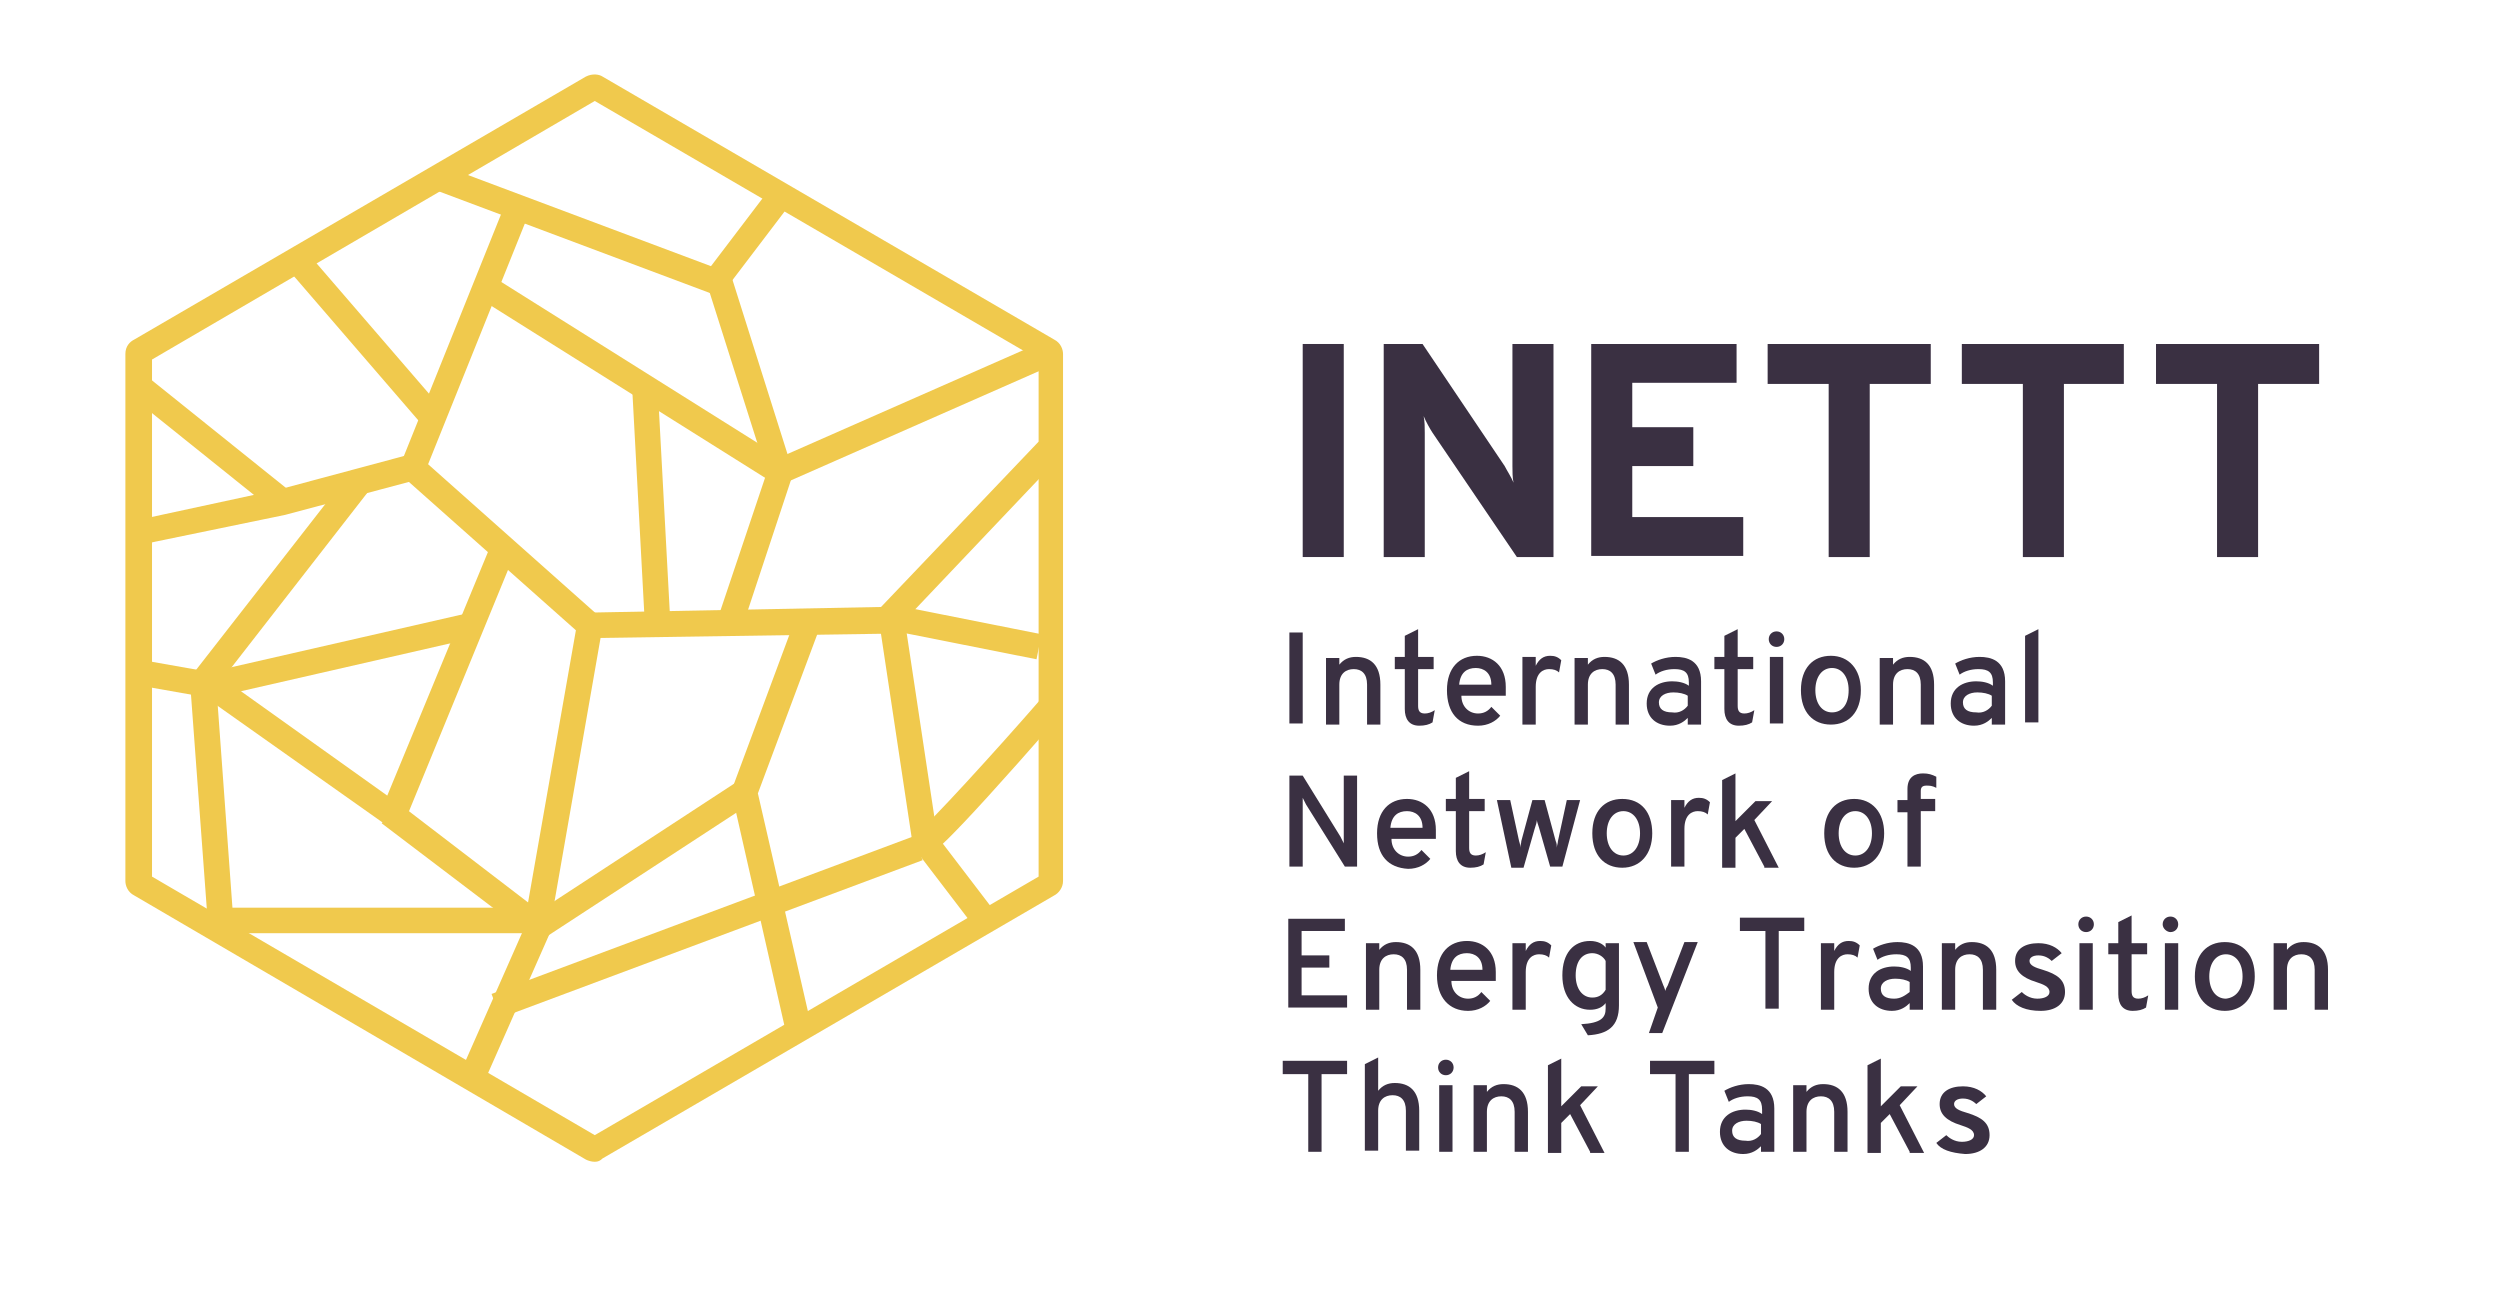<?xml version="1.0" encoding="UTF-8"?>
<svg xmlns="http://www.w3.org/2000/svg" xmlns:xlink="http://www.w3.org/1999/xlink" version="1.1" id="Ebene_1" x="0px" y="0px" viewBox="0 0 225.3 117.3" style="enable-background:new 0 0 225.3 117.3;" xml:space="preserve">
<style type="text/css">
	.st0{clip-path:url(#SVGID_2_);}
	.st1{fill:#F0C94D;}
	.st2{fill:none;stroke:#F0C94D;stroke-width:2.327;}
	.st3{clip-path:url(#SVGID_4_);}
	.st4{clip-path:url(#SVGID_6_);}
	.st5{clip-path:url(#SVGID_8_);}
	.st6{clip-path:url(#SVGID_10_);}
	.st7{clip-path:url(#SVGID_12_);}
	.st8{fill:#3A3042;}
</style>
<g>
	<defs>
		<rect id="SVGID_1_" x="11.3" y="6.7" width="221.6" height="103.5"></rect>
	</defs>
	<clipPath id="SVGID_2_">
		<use xlink:href="#SVGID_1_" style="overflow:visible;"></use>
	</clipPath>
	<g class="st0">
		<g>
			<g>
				<path class="st1" d="M53.6,104.7c-0.3,0-0.6-0.1-0.8-0.2L12.1,80.7c-0.6-0.3-0.8-0.9-0.8-1.3V31.9c0-0.7,0.4-1.1,0.8-1.3      L52.8,6.9c0.6-0.3,1.2-0.2,1.5,0l40.7,23.7c0.6,0.3,0.8,0.9,0.8,1.3v47.5c0,0.6-0.4,1.1-0.8,1.3l0,0l-40.7,23.7      C54.1,104.6,53.9,104.7,53.6,104.7z M13.7,79l39.9,23.3L93.6,79V32.4L53.6,9.1L13.7,32.4V79z M93.9,32.6      C94,32.6,94,32.6,93.9,32.6L93.9,32.6z M13.3,32.6L13.3,32.6C13.3,32.6,13.3,32.6,13.3,32.6z M54,8.9L54,8.9      C54,8.9,54,8.9,54,8.9z"></path>
			</g>
		</g>
	</g>
</g>
<g>
	<g>
		<path class="st2" d="M45.9,13.4"></path>
	</g>
</g>
<g>
	<defs>
		<rect id="SVGID_3_" x="11.3" y="6.7" width="221.6" height="103.5"></rect>
	</defs>
	<clipPath id="SVGID_4_">
		<use xlink:href="#SVGID_3_" style="overflow:visible;"></use>
	</clipPath>
	<g class="st3">
		<g>
			<g>
				<path class="st2" d="M13,32.2"></path>
			</g>
		</g>
	</g>
</g>
<g>
	<g>
		<polygon class="st1" points="67.1,55.9 64.9,55.1 69.1,42.6 63.3,24.3 65.5,23.6 71.5,42.6   "></polygon>
	</g>
</g>
<g>
	<defs>
		<rect id="SVGID_5_" x="11.3" y="6.7" width="221.6" height="103.5"></rect>
	</defs>
	<clipPath id="SVGID_6_">
		<use xlink:href="#SVGID_5_" style="overflow:visible;"></use>
	</clipPath>
	<g class="st4">
		<g>
			<g>
				
					<rect x="14.1" y="57.9" transform="matrix(0.174 -0.985 0.985 0.174 -47.58 65.475)" class="st1" width="2.3" height="6.4"></rect>
			</g>
		</g>
	</g>
</g>
<g>
	<g>
		<path class="st2" d="M32,28.2"></path>
	</g>
</g>
<g>
	<defs>
		<rect id="SVGID_7_" x="11.3" y="6.7" width="221.6" height="103.5"></rect>
	</defs>
	<clipPath id="SVGID_8_">
		<use xlink:href="#SVGID_7_" style="overflow:visible;"></use>
	</clipPath>
	<g class="st5">
		<g>
			<g>
				
					<rect x="17.9" y="31.5" transform="matrix(0.626 -0.78 0.78 0.626 -24.088 29.86)" class="st1" width="2.3" height="17.1"></rect>
			</g>
		</g>
	</g>
</g>
<g>
	<g>
		<path class="st2" d="M48.5,83.6"></path>
	</g>
</g>
<g>
	<g>
		
			<rect x="43.4" y="82.4" transform="matrix(0.937 -0.35 0.35 0.937 -25.207 27.556)" class="st1" width="40.6" height="2.3"></rect>
	</g>
</g>
<g>
	<g>
		<rect x="56.1" y="19.2" transform="matrix(0.532 -0.847 0.847 0.532 -2.297 64.573)" class="st1" width="2.3" height="30.3"></rect>
	</g>
</g>
<g>
	<g>
		<path class="st2" d="M65.4,55.7"></path>
	</g>
</g>
<g>
	<g>
		<path class="st2" d="M61.5,91.2"></path>
	</g>
</g>
<g>
	<g>
		
			<rect x="37.5" y="89" transform="matrix(0.404 -0.915 0.915 0.404 -55.278 95.432)" class="st1" width="16.2" height="2.3"></rect>
	</g>
</g>
<g>
	<g>
		<polygon class="st1" points="48.5,84.9 34.4,74.2 35.8,72.3 48.6,82.1 66.5,70.4 67.8,72.3   "></polygon>
	</g>
</g>
<g>
	<g>
		
			<rect x="85.5" y="49.7" transform="matrix(0.195 -0.981 0.981 0.195 13.954 130.81)" class="st1" width="2.3" height="14.3"></rect>
	</g>
</g>
<g>
	<g>
		
			<rect x="80.8" y="55.6" transform="matrix(0.989 -0.149 0.149 0.989 -8.98 12.992)" class="st1" width="2.3" height="21.3"></rect>
	</g>
</g>
<g>
	<defs>
		<rect id="SVGID_9_" x="11.3" y="6.7" width="221.6" height="103.5"></rect>
	</defs>
	<clipPath id="SVGID_10_">
		<use xlink:href="#SVGID_9_" style="overflow:visible;"></use>
	</clipPath>
	<g class="st6">
		<g>
			<g>
				<path class="st1" d="M83.2,77.2v-2.3c-0.3,0-0.5,0.1-0.5,0.1c0.9-0.6,7.1-7.4,11.1-12l1.7,1.5C84.4,77.2,83.8,77.2,83.2,77.2z"></path>
			</g>
		</g>
	</g>
</g>
<g>
	<g>
		
			<rect x="18.5" y="57.9" transform="matrix(0.975 -0.223 0.223 0.975 -12.395 8.329)" class="st1" width="24.4" height="2.3"></rect>
	</g>
</g>
<g>
	<g>
		<path class="st2" d="M55.6,37.5"></path>
	</g>
</g>
<g>
	<g>
		<rect x="62.5" y="20.3" transform="matrix(0.605 -0.796 0.796 0.605 9.559 62.17)" class="st1" width="9.8" height="2.3"></rect>
	</g>
</g>
<g>
	<g>
		<rect x="50.8" y="6.9" transform="matrix(0.351 -0.936 0.936 0.351 14.368 62.039)" class="st1" width="2.3" height="27.5"></rect>
	</g>
</g>
<g>
	<defs>
		<rect id="SVGID_11_" x="11.3" y="6.7" width="221.6" height="103.5"></rect>
	</defs>
	<clipPath id="SVGID_12_">
		<use xlink:href="#SVGID_11_" style="overflow:visible;"></use>
	</clipPath>
	<g class="st7">
		<g>
			<g>
				<polygon class="st1" points="13.1,49 12.7,46.8 25.2,44.1 37.5,40.8 38.1,43.1 25.7,46.4     "></polygon>
			</g>
		</g>
	</g>
</g>
<g>
	<g>
		<polygon class="st1" points="36,75.2 17.9,62.4 19.2,60.5 34.9,71.7 44.2,49.2 46.3,50.1   "></polygon>
	</g>
</g>
<g>
	<g>
		
			<rect x="69.1" y="36.1" transform="matrix(0.915 -0.403 0.403 0.915 -8.042 36.274)" class="st1" width="26.3" height="2.3"></rect>
	</g>
</g>
<g>
	<g>
		<polygon class="st1" points="53.5,57.5 53.5,55.2 79.4,54.7 93.6,39.8 95.3,41.4 80.4,57.1   "></polygon>
	</g>
</g>
<g>
	<g>
		<polygon class="st1" points="18.8,84.1 17.1,61.1 31.6,42.5 33.5,43.9 19.5,61.9 21.1,83.9   "></polygon>
	</g>
</g>
<g>
	<g>
		<path class="st2" d="M94.7,34.3"></path>
	</g>
</g>
<g>
	<g>
		
			<rect x="84.7" y="74.8" transform="matrix(0.795 -0.607 0.607 0.795 -30.396 68.33)" class="st1" width="2.3" height="8.6"></rect>
	</g>
</g>
<g>
	<g>
		<rect x="18.9" y="81.8" class="st1" width="29.7" height="2.3"></rect>
	</g>
</g>
<g>
	<g>
		<polygon class="st1" points="70.8,92.9 65.9,71.3 71.7,55.7 73.9,56.5 68.3,71.5 73.1,92.4   "></polygon>
	</g>
</g>
<g>
	<g>
		
			<rect x="29.5" y="29.1" transform="matrix(0.373 -0.928 0.928 0.373 -1.747 57.959)" class="st1" width="25.1" height="2.3"></rect>
	</g>
</g>
<g>
	<g>
		<polygon class="st1" points="49.7,82.8 47.4,82.4 51.9,56.8 36.7,43.3 38.2,41.5 54.4,55.9   "></polygon>
	</g>
</g>
<g>
	<g>
		
			<rect x="57.5" y="34.7" transform="matrix(0.999 -5.364900e-02 5.364900e-02 0.999 -2.342 3.21)" class="st1" width="2.3" height="21.1"></rect>
	</g>
</g>
<g>
	<g>
		
			<rect x="31.9" y="21.2" transform="matrix(0.757 -0.653 0.653 0.757 -12.015 29.077)" class="st1" width="2.3" height="19.1"></rect>
	</g>
</g>
<g>
	<g>
		<g>
			<path class="st8" d="M117.4,31h3.7v19.2h-3.7V31z"></path>
		</g>
	</g>
	<g>
		<g>
			<path class="st8" d="M136.7,50.2L129.1,39c-0.2-0.3-0.6-1-0.8-1.5c0.1,0.5,0.1,1,0.1,1.5v11.2h-3.7V31h3.5l7.4,11     c0.2,0.4,0.6,1,0.8,1.5c-0.1-0.4-0.1-1.1-0.1-1.5V31h3.7v19.2H136.7z"></path>
		</g>
	</g>
	<g>
		<g>
			<path class="st8" d="M143.4,31h13.1v3.5h-9.4v4h5.5v3.5h-5.5v4.6h10v3.5h-13.7V31z"></path>
		</g>
	</g>
	<g>
		<g>
			<path class="st8" d="M168.5,50.2h-3.7V34.6h-5.5V31H174v3.6h-5.5V50.2z"></path>
		</g>
	</g>
	<g>
		<g>
			<path class="st8" d="M186,50.2h-3.7V34.6h-5.5V31h14.6v3.6H186V50.2z"></path>
		</g>
	</g>
	<g>
		<g>
			<path class="st8" d="M203.5,50.2h-3.7V34.6h-5.5V31H209v3.6h-5.5V50.2z"></path>
		</g>
	</g>
</g>
<g>
	<g>
		<g>
			<path class="st8" d="M116.2,57h1.2v8.2h-1.2V57z"></path>
		</g>
	</g>
	<g>
		<g>
			<path class="st8" d="M123.2,61.7c0-1-0.5-1.4-1.2-1.4c-0.7,0-1.3,0.4-1.3,1.4v3.6h-1.2v-6h1.2v0.6c0.4-0.5,0.9-0.7,1.5-0.7     c1.3,0,2.2,0.7,2.2,2.5v3.6h-1.2V61.7z"></path>
		</g>
	</g>
	<g>
		<g>
			<path class="st8" d="M126.6,63.9v-3.6h-0.9v-1.1h0.9v-1.9l1.2-0.6v2.5h1.4v1.1h-1.4v3.3c0,0.4,0.1,0.7,0.6,0.7     c0.3,0,0.6-0.1,0.9-0.3l-0.2,1.1c-0.3,0.2-0.7,0.3-1.2,0.3C127,65.4,126.6,64.8,126.6,63.9z"></path>
		</g>
	</g>
	<g>
		<g>
			<path class="st8" d="M130.4,62.2c0-2,1.1-3.1,2.7-3.1c1.4,0,2.6,0.9,2.6,2.8c0,0.3,0,0.6,0,0.8h-4c0,1,0.7,1.6,1.5,1.6     c0.5,0,0.9-0.2,1.2-0.6l0.8,0.8c-0.4,0.5-1.1,0.9-2,0.9C131.4,65.4,130.4,64.2,130.4,62.2z M134.4,61.7c0-1.1-0.7-1.5-1.4-1.5     c-0.8,0-1.4,0.4-1.5,1.5H134.4z"></path>
		</g>
	</g>
	<g>
		<g>
			<path class="st8" d="M137.2,59.2h1.2V60c0.3-0.6,0.7-0.9,1.3-0.9c0.4,0,0.7,0.1,1,0.4l-0.2,1.1c-0.2-0.2-0.5-0.3-0.9-0.3     c-0.5,0-1.2,0.3-1.2,1.6v3.4h-1.2V59.2z"></path>
		</g>
	</g>
	<g>
		<g>
			<path class="st8" d="M145.6,61.7c0-1-0.5-1.4-1.2-1.4c-0.7,0-1.3,0.4-1.3,1.4v3.6h-1.2v-6h1.2v0.6c0.4-0.5,0.9-0.7,1.5-0.7     c1.3,0,2.2,0.7,2.2,2.5v3.6h-1.2V61.7z"></path>
		</g>
	</g>
	<g>
		<g>
			<path class="st8" d="M152.1,64.7c-0.3,0.3-0.8,0.7-1.6,0.7c-1.2,0-2.1-0.7-2.1-2c0-1.4,1.1-2,2.3-2c0.5,0,1.1,0.1,1.5,0.4v-0.3     c0-0.9-0.4-1.2-1.3-1.2c-0.7,0-1.3,0.2-1.7,0.5l-0.4-1c0.5-0.3,1.3-0.6,2.2-0.6c1,0,2.3,0.3,2.3,2.2v3.9h-1.2V64.7z M152.1,63.6     v-0.9c-0.3-0.2-0.8-0.3-1.3-0.3c-0.7,0-1.3,0.3-1.3,0.9c0,0.6,0.4,0.9,1.2,0.9C151.3,64.3,151.8,64,152.1,63.6z"></path>
		</g>
	</g>
	<g>
		<g>
			<path class="st8" d="M155.4,63.9v-3.6h-0.9v-1.1h0.9v-1.9l1.2-0.6v2.5h1.4v1.1h-1.4v3.3c0,0.4,0.1,0.7,0.6,0.7     c0.3,0,0.6-0.1,0.9-0.3l-0.2,1.1c-0.3,0.2-0.7,0.3-1.2,0.3C155.8,65.4,155.4,64.8,155.4,63.9z"></path>
		</g>
	</g>
	<g>
		<g>
			<path class="st8" d="M159.4,57.6c0-0.4,0.3-0.7,0.7-0.7s0.7,0.3,0.7,0.7c0,0.4-0.3,0.7-0.7,0.7S159.4,58,159.4,57.6z M159.5,59.2     h1.2v6h-1.2V59.2z"></path>
		</g>
	</g>
	<g>
		<g>
			<path class="st8" d="M162.3,62.2c0-2,1.1-3.1,2.7-3.1s2.7,1.2,2.7,3.1c0,2-1.1,3.1-2.7,3.1S162.3,64.2,162.3,62.2z M166.6,62.2     c0-1.2-0.6-2-1.5-2c-0.9,0-1.5,0.8-1.5,2s0.6,2,1.5,2C166,64.2,166.6,63.5,166.6,62.2z"></path>
		</g>
	</g>
	<g>
		<g>
			<path class="st8" d="M173.1,61.7c0-1-0.5-1.4-1.2-1.4c-0.7,0-1.3,0.4-1.3,1.4v3.6h-1.2v-6h1.2v0.6c0.4-0.5,0.9-0.7,1.5-0.7     c1.3,0,2.2,0.7,2.2,2.5v3.6h-1.2V61.7z"></path>
		</g>
	</g>
	<g>
		<g>
			<path class="st8" d="M179.5,64.7c-0.3,0.3-0.8,0.7-1.6,0.7c-1.2,0-2.1-0.7-2.1-2c0-1.4,1.1-2,2.3-2c0.5,0,1.1,0.1,1.5,0.4v-0.3     c0-0.9-0.4-1.2-1.3-1.2c-0.7,0-1.3,0.2-1.7,0.5l-0.4-1c0.5-0.3,1.3-0.6,2.2-0.6c1,0,2.3,0.3,2.3,2.2v3.9h-1.2V64.7z M179.5,63.6     v-0.9c-0.3-0.2-0.8-0.3-1.3-0.3c-0.7,0-1.3,0.3-1.3,0.9c0,0.6,0.4,0.9,1.2,0.9C178.7,64.3,179.2,64,179.5,63.6z"></path>
		</g>
	</g>
	<g>
		<g>
			<path class="st8" d="M182.5,57.3l1.2-0.6v8.4h-1.2V57.3z"></path>
		</g>
	</g>
</g>
<g>
	<g>
		<g>
			<path class="st8" d="M121.2,78.1l-3.5-5.6c-0.1-0.2-0.2-0.4-0.3-0.6c0,0.2,0,0.4,0,0.6v5.6h-1.2v-8.2h1.2l3.4,5.5     c0.1,0.2,0.2,0.4,0.3,0.6c0-0.2,0-0.4,0-0.6v-5.5h1.2v8.2H121.2z"></path>
		</g>
	</g>
	<g>
		<g>
			<path class="st8" d="M124.1,75.1c0-2,1.1-3.1,2.7-3.1c1.4,0,2.6,0.9,2.6,2.8c0,0.3,0,0.6,0,0.8h-4c0,1,0.7,1.6,1.5,1.6     c0.5,0,0.9-0.2,1.2-0.6l0.8,0.8c-0.4,0.5-1.1,0.9-2,0.9C125.1,78.2,124.1,77.1,124.1,75.1z M128.2,74.6c0-1.1-0.7-1.5-1.4-1.5     c-0.8,0-1.4,0.4-1.5,1.5H128.2z"></path>
		</g>
	</g>
	<g>
		<g>
			<path class="st8" d="M131.2,76.7v-3.6h-0.9v-1.1h0.9v-1.9l1.2-0.6v2.5h1.4v1.1h-1.4v3.3c0,0.4,0.1,0.7,0.6,0.7     c0.3,0,0.6-0.1,0.9-0.3l-0.2,1.1c-0.3,0.2-0.7,0.3-1.2,0.3C131.6,78.2,131.2,77.6,131.2,76.7z"></path>
		</g>
	</g>
	<g>
		<g>
			<path class="st8" d="M134.9,72.1h1.2l0.8,3.7c0.1,0.3,0.1,0.4,0.1,0.6c0-0.2,0.1-0.4,0.1-0.6l1-3.7h1.1l1,3.7     c0.1,0.2,0.1,0.4,0.1,0.6c0-0.2,0.1-0.4,0.1-0.6l0.8-3.7h1.2l-1.6,6h-1.1l-1-3.5c-0.1-0.3-0.2-0.6-0.2-0.7c0,0.2-0.1,0.5-0.2,0.8     l-1,3.5h-1.1L134.9,72.1z"></path>
		</g>
	</g>
	<g>
		<g>
			<path class="st8" d="M143.5,75.1c0-2,1.1-3.1,2.7-3.1c1.7,0,2.7,1.2,2.7,3.1s-1.1,3.1-2.7,3.1C144.6,78.2,143.5,77.1,143.5,75.1z      M147.8,75.1c0-1.2-0.6-2-1.5-2c-0.9,0-1.5,0.8-1.5,2s0.6,2,1.5,2C147.2,77.1,147.8,76.3,147.8,75.1z"></path>
		</g>
	</g>
	<g>
		<g>
			<path class="st8" d="M150.6,72.1h1.2v0.7c0.3-0.6,0.7-0.9,1.3-0.9c0.4,0,0.7,0.1,1,0.4l-0.2,1.1c-0.2-0.2-0.5-0.3-0.9-0.3     c-0.5,0-1.2,0.3-1.2,1.6v3.4h-1.2V72.1z"></path>
		</g>
	</g>
	<g>
		<g>
			<path class="st8" d="M159,78.1l-1.8-3.4l-0.8,0.8v2.7h-1.2v-7.9l1.2-0.6V74l1.8-1.8h1.5l-1.6,1.7l2.2,4.3H159z"></path>
		</g>
	</g>
	<g>
		<g>
			<path class="st8" d="M164.4,75.1c0-2,1.1-3.1,2.7-3.1s2.7,1.2,2.7,3.1s-1.1,3.1-2.7,3.1S164.4,77.1,164.4,75.1z M168.7,75.1     c0-1.2-0.6-2-1.5-2c-0.9,0-1.5,0.8-1.5,2s0.6,2,1.5,2C168.1,77.1,168.7,76.3,168.7,75.1z"></path>
		</g>
	</g>
	<g>
		<g>
			<path class="st8" d="M173.1,78.1h-1.2v-4.9H171v-1.1h0.9v-1c0-1.1,0.7-1.4,1.4-1.4c0.5,0,0.8,0.1,1.2,0.3v1     c-0.4-0.2-0.6-0.2-0.9-0.2c-0.4,0-0.5,0.2-0.5,0.5v0.7h1.3v1.1h-1.3V78.1z"></path>
		</g>
	</g>
</g>
<g>
	<g>
		<g>
			<path class="st8" d="M116.1,82.8h5.1v1.1h-3.9v2.2h2.5v1.1h-2.5v2.5h4.1v1.1h-5.3V82.8z"></path>
		</g>
	</g>
	<g>
		<g>
			<path class="st8" d="M126.8,87.4c0-1-0.5-1.4-1.2-1.4c-0.7,0-1.3,0.4-1.3,1.4v3.6h-1.2v-6h1.2v0.6c0.4-0.5,0.9-0.7,1.5-0.7     c1.3,0,2.2,0.7,2.2,2.5v3.6h-1.2V87.4z"></path>
		</g>
	</g>
	<g>
		<g>
			<path class="st8" d="M129.5,87.9c0-2,1.1-3.1,2.7-3.1c1.4,0,2.6,0.9,2.6,2.8c0,0.3,0,0.6,0,0.8h-4c0,1,0.7,1.6,1.5,1.6     c0.5,0,0.9-0.2,1.2-0.6l0.8,0.8c-0.4,0.5-1.1,0.9-2,0.9C130.6,91.1,129.5,89.9,129.5,87.9z M133.6,87.4c0-1.1-0.7-1.5-1.4-1.5     c-0.8,0-1.4,0.4-1.5,1.5H133.6z"></path>
		</g>
	</g>
	<g>
		<g>
			<path class="st8" d="M136.3,85h1.2v0.7c0.3-0.6,0.7-0.9,1.3-0.9c0.4,0,0.7,0.1,1,0.4l-0.2,1.1c-0.2-0.2-0.5-0.3-0.9-0.3     c-0.5,0-1.2,0.3-1.2,1.6v3.4h-1.2V85z"></path>
		</g>
	</g>
	<g>
		<g>
			<path class="st8" d="M142.5,92.3c1.8-0.1,2.2-0.6,2.2-1.4v-0.5c-0.3,0.4-0.8,0.6-1.4,0.6c-1.4,0-2.5-1.1-2.5-3.1     c0-2,1-3.1,2.5-3.1c0.7,0,1.2,0.3,1.4,0.6V85h1.2v5.6c0,1.9-1,2.6-2.8,2.7L142.5,92.3z M144.7,89.2v-2.6     c-0.2-0.4-0.7-0.7-1.2-0.7c-0.9,0-1.5,0.7-1.5,2c0,1.2,0.6,2,1.5,2C144,89.9,144.4,89.7,144.7,89.2z"></path>
		</g>
	</g>
	<g>
		<g>
			<path class="st8" d="M149.4,90.8l-2.2-5.9h1.2l1.5,3.9c0.1,0.2,0.1,0.3,0.2,0.5c0-0.2,0.1-0.3,0.2-0.5l1.5-3.9h1.2l-3.2,8.2h-1.2     L149.4,90.8z"></path>
		</g>
	</g>
	<g>
		<g>
			<path class="st8" d="M160.3,90.9h-1.2v-7h-2.3v-1.2h5.8v1.2h-2.3V90.9z"></path>
		</g>
	</g>
	<g>
		<g>
			<path class="st8" d="M164.1,85h1.2v0.7c0.3-0.6,0.7-0.9,1.3-0.9c0.4,0,0.7,0.1,1,0.4l-0.2,1.1c-0.2-0.2-0.5-0.3-0.9-0.3     c-0.5,0-1.2,0.3-1.2,1.6v3.4h-1.2V85z"></path>
		</g>
	</g>
	<g>
		<g>
			<path class="st8" d="M172.1,90.4c-0.3,0.3-0.8,0.7-1.6,0.7c-1.2,0-2.1-0.7-2.1-2c0-1.4,1.1-2,2.3-2c0.5,0,1.1,0.1,1.5,0.4v-0.3     c0-0.9-0.4-1.2-1.3-1.2c-0.7,0-1.3,0.2-1.7,0.5l-0.4-1c0.5-0.3,1.3-0.6,2.2-0.6c1,0,2.3,0.3,2.3,2.2v3.9h-1.2V90.4z M172.1,89.4     v-0.9c-0.3-0.2-0.8-0.3-1.3-0.3c-0.7,0-1.3,0.3-1.3,0.9c0,0.6,0.4,0.9,1.2,0.9C171.3,90,171.7,89.7,172.1,89.4z"></path>
		</g>
	</g>
	<g>
		<g>
			<path class="st8" d="M178.7,87.4c0-1-0.5-1.4-1.2-1.4c-0.7,0-1.3,0.4-1.3,1.4v3.6H175v-6h1.2v0.6c0.4-0.5,0.9-0.7,1.5-0.7     c1.3,0,2.2,0.7,2.2,2.5v3.6h-1.2V87.4z"></path>
		</g>
	</g>
	<g>
		<g>
			<path class="st8" d="M181.3,90.1l0.9-0.7c0.2,0.2,0.7,0.6,1.4,0.6c0.6,0,1.1-0.2,1.1-0.6c0-0.5-0.6-0.7-1.2-0.9     c-1.3-0.4-1.9-1-1.9-1.9c0-1.1,0.9-1.6,2.1-1.6c1,0,1.7,0.4,2.1,0.9l-0.9,0.7c-0.2-0.2-0.6-0.5-1.2-0.5c-0.5,0-0.8,0.2-0.8,0.5     c0,0.4,0.5,0.6,1.2,0.8c1.3,0.4,2,0.9,2,2c0,1.1-0.9,1.7-2.2,1.7C182.6,91.1,181.7,90.7,181.3,90.1z"></path>
		</g>
	</g>
	<g>
		<g>
			<path class="st8" d="M187.3,83.3c0-0.4,0.3-0.7,0.7-0.7s0.7,0.3,0.7,0.7c0,0.4-0.3,0.7-0.7,0.7S187.3,83.7,187.3,83.3z M187.4,85     h1.2v6h-1.2V85z"></path>
		</g>
	</g>
	<g>
		<g>
			<path class="st8" d="M190.9,89.6V86H190V85h0.9v-1.9l1.2-0.6V85h1.4V86h-1.4v3.3c0,0.4,0.1,0.7,0.6,0.7c0.3,0,0.6-0.1,0.9-0.3     l-0.2,1.1c-0.3,0.2-0.7,0.3-1.2,0.3C191.3,91.1,190.9,90.5,190.9,89.6z"></path>
		</g>
	</g>
	<g>
		<g>
			<path class="st8" d="M194.9,83.3c0-0.4,0.3-0.7,0.7-0.7c0.4,0,0.7,0.3,0.7,0.7c0,0.4-0.3,0.7-0.7,0.7     C195.3,84,194.9,83.7,194.9,83.3z M195.1,85h1.2v6h-1.2V85z"></path>
		</g>
	</g>
	<g>
		<g>
			<path class="st8" d="M197.8,88c0-2,1.1-3.1,2.7-3.1c1.7,0,2.7,1.2,2.7,3.1s-1.1,3.1-2.7,3.1C198.9,91.1,197.8,89.9,197.8,88z      M202.1,88c0-1.2-0.6-2-1.5-2c-0.9,0-1.5,0.8-1.5,2s0.6,2,1.5,2C201.5,89.9,202.1,89.2,202.1,88z"></path>
		</g>
	</g>
	<g>
		<g>
			<path class="st8" d="M208.6,87.4c0-1-0.5-1.4-1.2-1.4c-0.7,0-1.3,0.4-1.3,1.4v3.6h-1.2v-6h1.2v0.6c0.4-0.5,0.9-0.7,1.5-0.7     c1.3,0,2.2,0.7,2.2,2.5v3.6h-1.2V87.4z"></path>
		</g>
	</g>
</g>
<g>
	<g>
		<g>
			<path class="st8" d="M119.1,103.8h-1.2v-7h-2.3v-1.2h5.8v1.2h-2.3V103.8z"></path>
		</g>
	</g>
	<g>
		<g>
			<path class="st8" d="M123,95.9l1.2-0.6v3c0.4-0.5,0.9-0.7,1.5-0.7c1.3,0,2.2,0.7,2.2,2.5v3.6h-1.2v-3.6c0-1-0.5-1.4-1.2-1.4     c-0.7,0-1.3,0.4-1.3,1.4v3.6H123V95.9z"></path>
		</g>
	</g>
	<g>
		<g>
			<path class="st8" d="M129.6,96.2c0-0.4,0.3-0.7,0.7-0.7c0.4,0,0.7,0.3,0.7,0.7c0,0.4-0.3,0.7-0.7,0.7     C129.9,96.9,129.6,96.6,129.6,96.2z M129.7,97.8h1.2v6h-1.2V97.8z"></path>
		</g>
	</g>
	<g>
		<g>
			<path class="st8" d="M136.5,100.2c0-1-0.5-1.4-1.2-1.4c-0.7,0-1.3,0.4-1.3,1.4v3.6h-1.2v-6h1.2v0.6c0.4-0.5,0.9-0.7,1.5-0.7     c1.3,0,2.2,0.7,2.2,2.5v3.6h-1.2V100.2z"></path>
		</g>
	</g>
	<g>
		<g>
			<path class="st8" d="M143.3,103.8l-1.8-3.4l-0.8,0.8v2.7h-1.2v-7.9l1.2-0.6v4.3l1.8-1.8h1.5l-1.6,1.7l2.2,4.3H143.3z"></path>
		</g>
	</g>
	<g>
		<g>
			<path class="st8" d="M152.2,103.8H151v-7h-2.3v-1.2h5.8v1.2h-2.3V103.8z"></path>
		</g>
	</g>
	<g>
		<g>
			<path class="st8" d="M158.7,103.3c-0.3,0.3-0.8,0.7-1.6,0.7c-1.2,0-2.1-0.7-2.1-2c0-1.4,1.1-2,2.3-2c0.5,0,1.1,0.1,1.5,0.4V100     c0-0.9-0.4-1.2-1.3-1.2c-0.7,0-1.3,0.2-1.7,0.5l-0.4-1c0.5-0.3,1.3-0.6,2.2-0.6c1,0,2.3,0.3,2.3,2.2v3.9h-1.2V103.3z      M158.7,102.2v-0.9c-0.3-0.2-0.8-0.3-1.3-0.3c-0.7,0-1.3,0.3-1.3,0.9c0,0.6,0.4,0.9,1.2,0.9C157.9,102.9,158.4,102.6,158.7,102.2     z"></path>
		</g>
	</g>
	<g>
		<g>
			<path class="st8" d="M165.3,100.2c0-1-0.5-1.4-1.2-1.4c-0.7,0-1.3,0.4-1.3,1.4v3.6h-1.2v-6h1.2v0.6c0.4-0.5,0.9-0.7,1.5-0.7     c1.3,0,2.2,0.7,2.2,2.5v3.6h-1.2V100.2z"></path>
		</g>
	</g>
	<g>
		<g>
			<path class="st8" d="M172.1,103.8l-1.8-3.4l-0.8,0.8v2.7h-1.2v-7.9l1.2-0.6v4.3l1.8-1.8h1.5l-1.6,1.7l2.2,4.3H172.1z"></path>
		</g>
	</g>
	<g>
		<g>
			<path class="st8" d="M174.5,103l0.9-0.7c0.2,0.2,0.7,0.6,1.4,0.6c0.6,0,1.1-0.2,1.1-0.6c0-0.5-0.6-0.7-1.2-0.9     c-1.3-0.4-1.9-1-1.9-1.9c0-1.1,0.9-1.6,2.1-1.6c1,0,1.7,0.4,2.1,0.9l-0.9,0.7c-0.2-0.2-0.6-0.5-1.2-0.5c-0.5,0-0.8,0.2-0.8,0.5     c0,0.4,0.5,0.6,1.2,0.8c1.3,0.4,2,0.9,2,2c0,1.1-0.9,1.7-2.2,1.7C175.8,103.9,174.9,103.6,174.5,103z"></path>
		</g>
	</g>
</g>
</svg>
